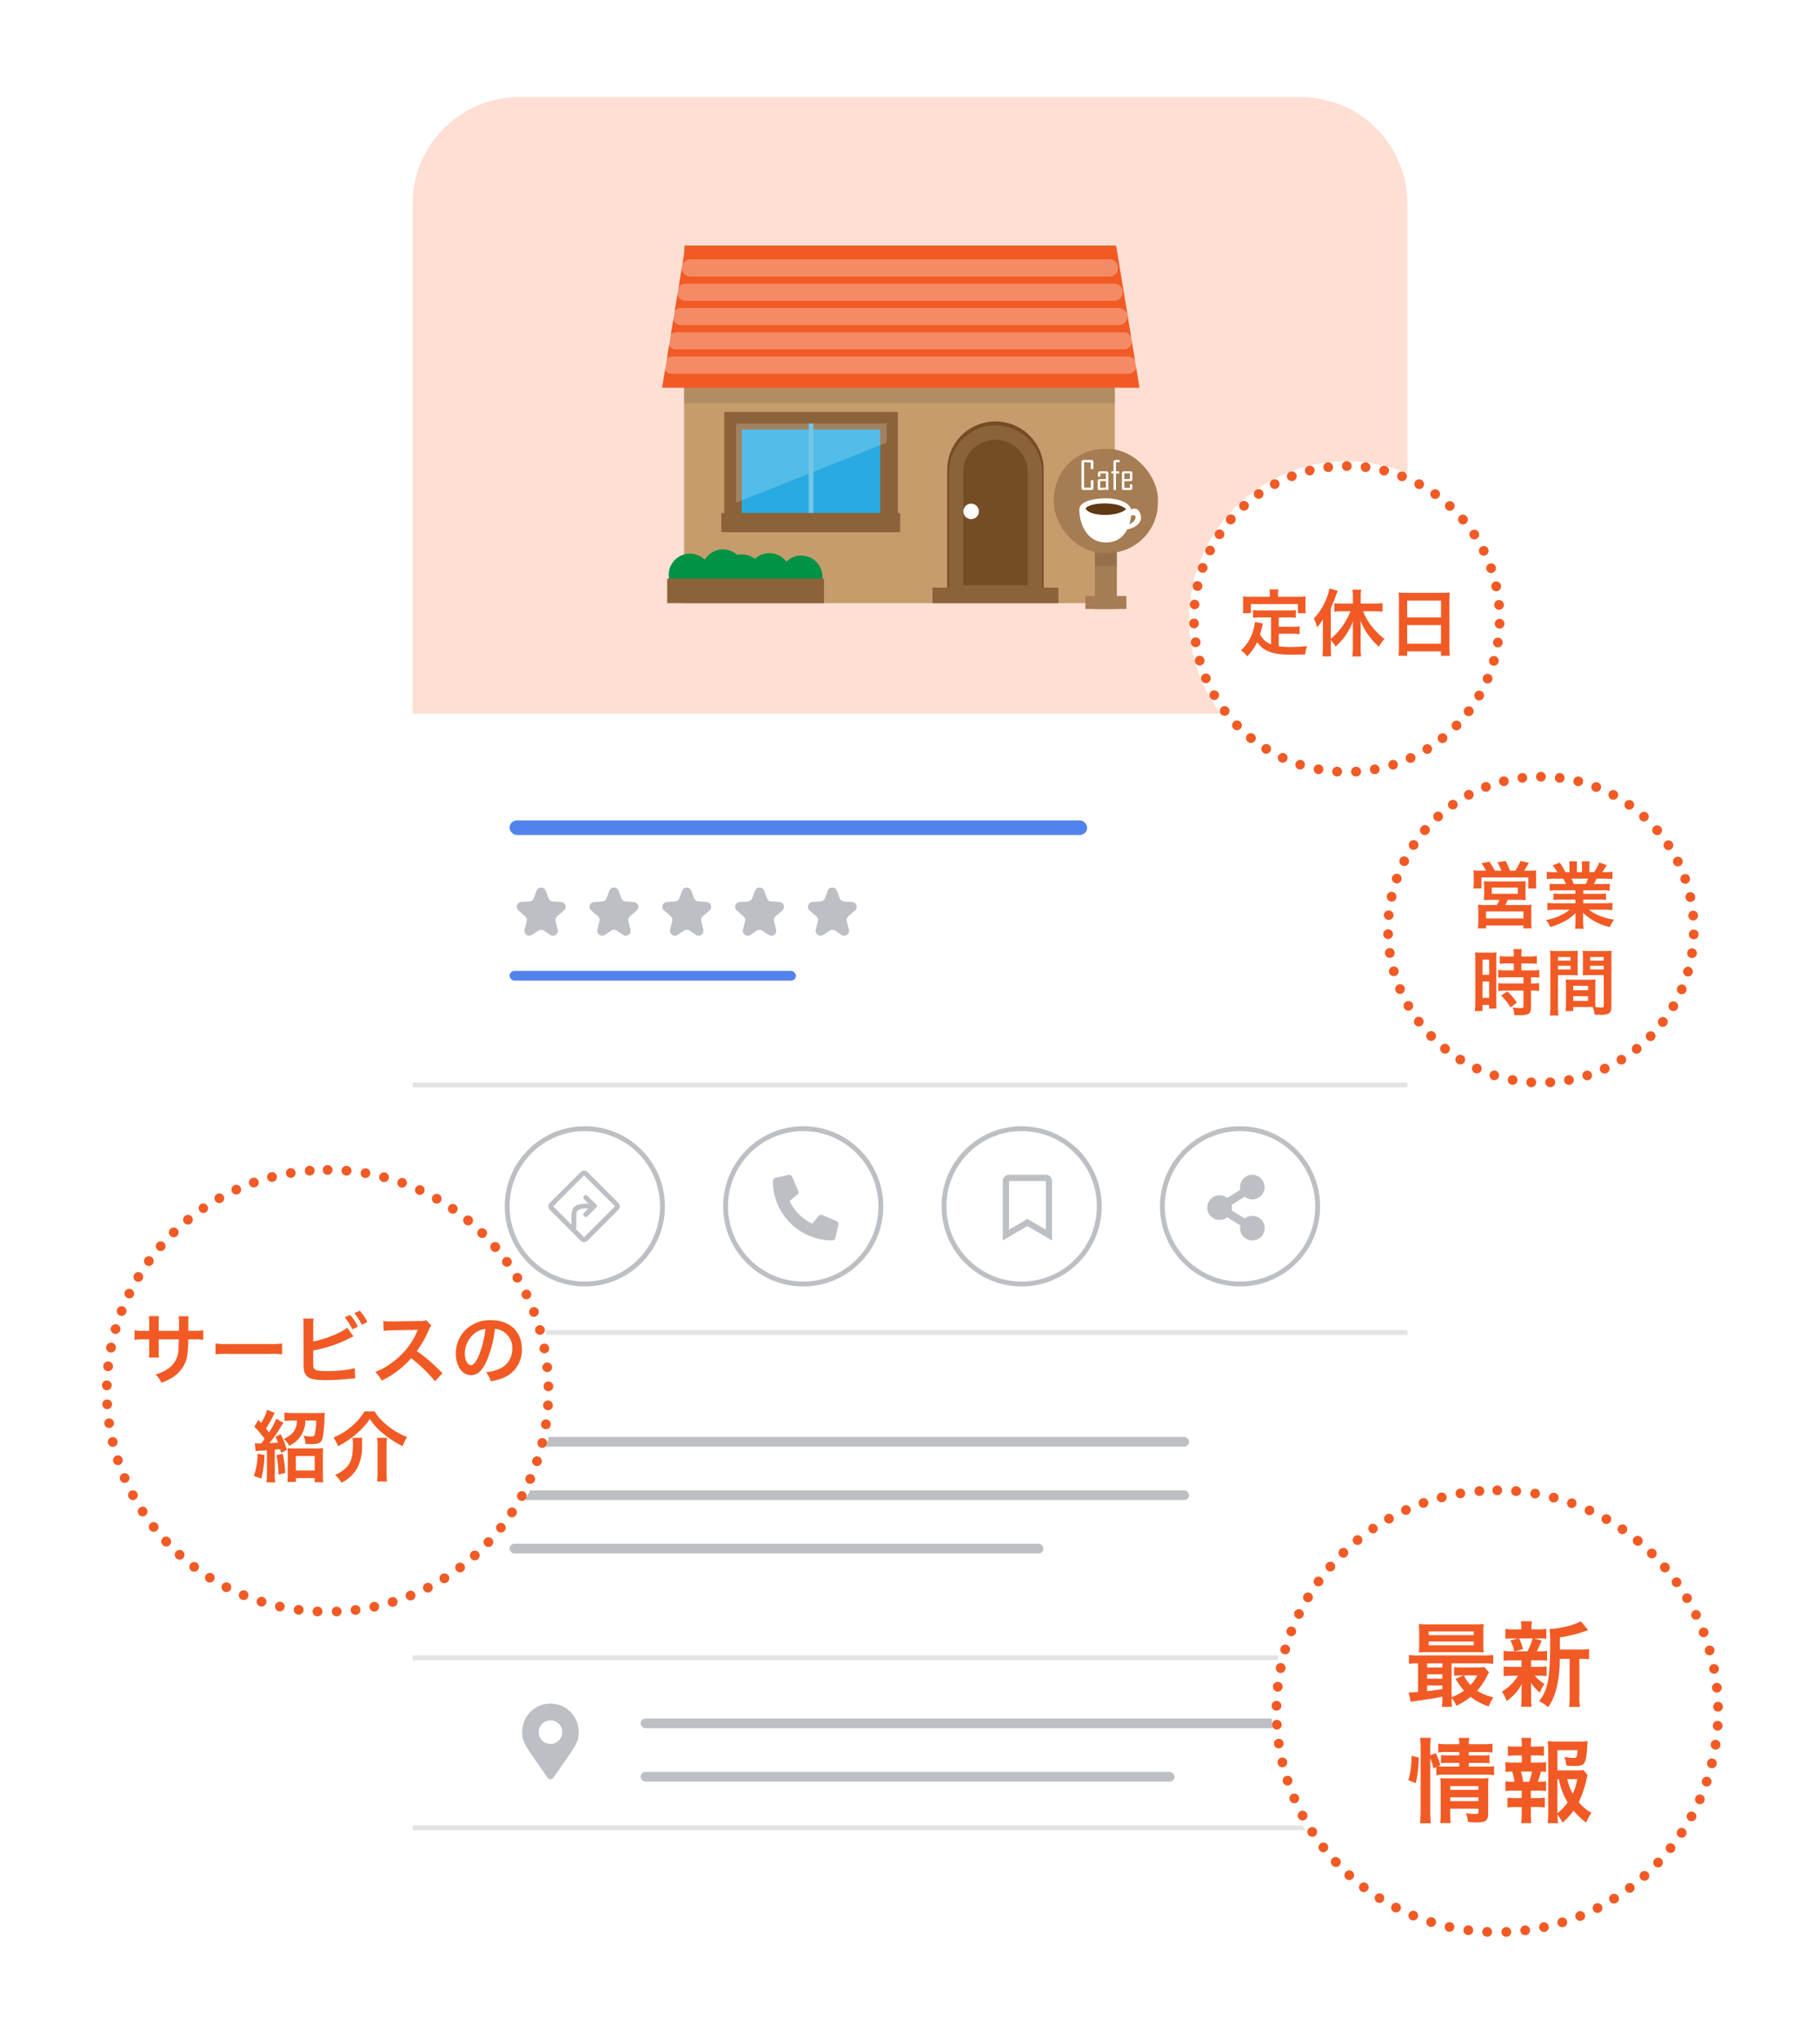 <svg xmlns="http://www.w3.org/2000/svg" width="375" height="421"><defs><clipPath id="a"><path fill="#fff" stroke="#707070" d="M0 2633h375v421H0z"/></clipPath><clipPath id="c"><path fill="none" d="M0 0h73v13H0z"/></clipPath><clipPath id="e"><path fill="none" d="M0 0h168v33H0z"/></clipPath><filter id="b" width="265" height="439" x="57" y="-8" filterUnits="userSpaceOnUse"><feOffset dx="2" dy="2"/><feGaussianBlur result="c" stdDeviation="10"/><feFlood flood-opacity=".2"/><feComposite in2="c" operator="in"/><feComposite in="SourceGraphic"/></filter></defs><g clip-path="url(#a)" transform="translate(0 -2633)"><g transform="translate(-2746 666)"><g filter="url(#b)" transform="translate(2746 1967)"><rect width="205" height="379" fill="#fff" rx="22" transform="translate(85 20)"/></g><path fill="#ffdfd3" d="M2853 1987h161a22 22 0 0 1 22 22v105h-205v-105a22 22 0 0 1 22-22"/><path fill="#c69c6d" d="M2886.948 2017.55h88.76v73.699h-88.76z"/><path fill="#29abe2" d="M2897.033 2053.668h32.147v21.153h-32.147z"/><path fill="#8c6239" d="M2895.225 2051.86h35.763v24.768h-35.763Zm32.148 3.616h-28.532v17.537h28.532Z"/><path fill="#fff" d="m2928.693 2058.165-31.045 12.369v-16.294h31.045Z" opacity=".2"/><path fill="#73c7e5" d="M2913.587 2074.241h-.961v-20h.961"/><path d="M2886.948 2035.441h88.76v14.633h-88.76z" opacity=".1"/><path fill="#8c6239" d="M2894.627 2072.664h36.85v3.952h-36.85z"/><g transform="translate(2938.14 2053.812)"><path fill="#754c24" d="M12.966 0a9.933 9.933 0 0 1 9.933 9.933v24.62H3.033V9.933A9.933 9.933 0 0 1 12.966 0"/><path fill="#8c6239" d="M12.966.823a9.59 9.59 0 0 1 9.581 9.581v26.262H3.385V10.404A9.59 9.59 0 0 1 12.966.823m6.639 32.9V10.404a6.639 6.639 0 1 0-13.278 0v23.319Z"/><path fill="#8c6239" d="M0 34.233h25.933v3.204H0z"/><circle cx="1.602" cy="1.602" r="1.602" fill="#fff" transform="translate(6.354 16.93)"/></g><g transform="translate(2883.473 2079.282)"><circle cx="4.373" cy="4.373" r="4.373" fill="#009245" transform="translate(.305 1.765)"/><circle cx="4.373" cy="4.373" r="4.373" fill="#009245" transform="rotate(-76.638 8.493 .32)"/><circle cx="4.373" cy="4.373" r="4.373" fill="#009245" transform="rotate(-45 12.203 -7.985)"/><circle cx="4.373" cy="4.373" r="4.373" fill="#009245" transform="rotate(-73.891 13.82 -5.884)"/><circle cx="4.373" cy="4.373" r="4.373" fill="#009245" transform="rotate(-76.638 17.355 -9.248)"/><path fill="#8c6239" d="M0 6.9h32.31v5.067H0z"/></g><path fill="#f15a24" d="M2980.789 2046.865h-98.374l4.807-29.232h88.76Z"/><g fill="#fff" opacity=".3"><path d="M2974.605 2023.958h-86.357a1.77 1.77 0 0 1-1.768-1.768 1.77 1.77 0 0 1 1.768-1.768h86.357a1.77 1.77 0 0 1 1.767 1.768 1.77 1.77 0 0 1-1.767 1.768M2975.566 2028.966h-88.279a1.77 1.77 0 0 1-1.768-1.768 1.77 1.77 0 0 1 1.768-1.768h88.279a1.77 1.77 0 0 1 1.768 1.768 1.77 1.77 0 0 1-1.768 1.768M2976.526 2033.974h-90.2a1.77 1.77 0 0 1-1.768-1.768 1.77 1.77 0 0 1 1.768-1.768h90.2a1.77 1.77 0 0 1 1.77 1.768 1.77 1.77 0 0 1-1.77 1.768M2977.488 2038.982h-92.124a1.77 1.77 0 0 1-1.768-1.768 1.77 1.77 0 0 1 1.768-1.768h92.124a1.77 1.77 0 0 1 1.768 1.768 1.77 1.77 0 0 1-1.768 1.768M2978.45 2043.99h-94.047a1.77 1.77 0 0 1-1.768-1.768 1.77 1.77 0 0 1 1.768-1.768h94.047a1.77 1.77 0 0 1 1.768 1.768 1.77 1.77 0 0 1-1.768 1.768"/></g><g transform="translate(2963.139 2059.478)"><path fill="#a67c52" d="M8.459 14.03h4.527v18.944H8.459z"/><path d="M8.459 15.818h4.527v8.309H8.459z" opacity=".1"/><path fill="#a67c52" d="M6.493 30.292h8.459v2.682H6.493z"/><rect width="21.446" height="21.446" fill="#a67c52" rx="10.365"/><path fill="#fff" d="M5.243 12.491c0 2.579 1.315 6.778 5.513 6.778s5.21-4.142 5.21-6.474c0-1.669-2.714-2.63-5.21-2.63-2.63.001-5.513.659-5.513 2.326"/><path fill="#603813" d="M6.541 12.24c.944-1.349 6.98-1.416 8.329.169-1.518 1.584-7.621 1.618-8.329-.169"/><path fill="#fff" d="M15.46 12.895c.86-1.012 2.226-.826 2.479.995s-2.124 2.647-3.136 2.748.253-1.113.708-1.163 1.416-.759 1.315-1.517c-.054-.4-.86-.455-1.416.1"/><g fill="#fff"><path d="M8.164 8.017a.42.42 0 0 1-.126.316.44.44 0 0 1-.32.123H6.125a.42.42 0 0 1-.439-.439V2.708a.42.42 0 0 1 .439-.439h1.593a.44.44 0 0 1 .32.122.42.42 0 0 1 .126.316v1.439h-.553V2.754H6.24v5.214h1.376V6.446h.553ZM11.236 8.455h-.514v-.107q-.313.044-.625.083a5 5 0 0 1-.621.048.38.38 0 0 1-.431-.427v-1.4a.393.393 0 0 1 .447-.443h1.23V5.051H9.591v.656h-.51v-.648a.393.393 0 0 1 .443-.447h1.265a.393.393 0 0 1 .442.447Zm-.51-.478v-1.36H9.552v1.384ZM13.553 2.731h-.743v1.878h.656v.463h-.656v3.384h-.518V5.072h-.446v-.463h.446V2.716a.393.393 0 0 1 .443-.447h.818ZM16.173 8.009a.393.393 0 0 1-.443.447h-1.265a.393.393 0 0 1-.443-.447V5.056a.393.393 0 0 1 .443-.447h1.265a.393.393 0 0 1 .443.447v1.383l-.178.186h-1.463v1.391h1.13v-.7h.51Zm-.51-1.8V5.051h-1.13v1.158Z"/></g></g><rect width="119" height="3" fill="#5282eb" rx="1.5" transform="translate(2851 2136)"/><rect width="59" height="2" fill="#5282eb" rx="1" transform="translate(2851 2167)"/><rect width="140" height="2" fill="#bcbfc3" rx="1" transform="translate(2851 2263)"/><rect width="140" height="2" fill="#bcbfc3" rx="1" transform="translate(2851 2274)"/><rect width="140" height="2" fill="#bcbfc3" rx="1" transform="translate(2878 2321)"/><rect width="110" height="2" fill="#bcbfc3" rx="1" transform="translate(2851 2285)"/><rect width="110" height="2" fill="#bcbfc3" rx="1" transform="translate(2878 2332)"/><g clip-path="url(#c)" transform="translate(2851 2148)"><path fill="#bcbfc3" d="M5.565 2.477a1 1 0 0 1 1.871 0l.592 1.568a1 1 0 0 0 .872.645l1.691.114a1 1 0 0 1 .59 1.752L9.8 7.757a1 1 0 0 0-.315.99l.429 1.766a1 1 0 0 1-1.526 1.069l-1.333-.887a1 1 0 0 0-1.108 0l-1.333.887a1 1 0 0 1-1.526-1.069l.429-1.766a1 1 0 0 0-.315-.99l-1.379-1.2a1 1 0 0 1 .59-1.757L4.1 4.69a1 1 0 0 0 .868-.644ZM20.565 2.477a1 1 0 0 1 1.871 0l.592 1.568a1 1 0 0 0 .872.645l1.691.114a1 1 0 0 1 .59 1.752L24.8 7.757a1 1 0 0 0-.315.99l.429 1.766a1 1 0 0 1-1.526 1.069l-1.333-.887a1 1 0 0 0-1.108 0l-1.333.887a1 1 0 0 1-1.526-1.069l.429-1.766a1 1 0 0 0-.315-.99l-1.379-1.2a1 1 0 0 1 .59-1.757l1.687-.11a1 1 0 0 0 .868-.644ZM35.565 2.477a1 1 0 0 1 1.871 0l.592 1.568a1 1 0 0 0 .872.645l1.691.114a1 1 0 0 1 .59 1.752L39.8 7.757a1 1 0 0 0-.315.99l.429 1.766a1 1 0 0 1-1.526 1.069l-1.333-.887a1 1 0 0 0-1.108 0l-1.333.887a1 1 0 0 1-1.526-1.069l.429-1.766a1 1 0 0 0-.315-.99l-1.379-1.2a1 1 0 0 1 .59-1.757l1.687-.11a1 1 0 0 0 .868-.644ZM50.565 2.477a1 1 0 0 1 1.871 0l.592 1.568a1 1 0 0 0 .872.645l1.691.114a1 1 0 0 1 .59 1.752L54.8 7.757a1 1 0 0 0-.315.99l.429 1.766a1 1 0 0 1-1.526 1.069l-1.333-.887a1 1 0 0 0-1.108 0l-1.333.887a1 1 0 0 1-1.526-1.069l.429-1.766a1 1 0 0 0-.315-.99l-1.379-1.2a1 1 0 0 1 .59-1.757l1.687-.11a1 1 0 0 0 .868-.644ZM65.565 2.477a1 1 0 0 1 1.871 0l.592 1.568a1 1 0 0 0 .872.645l1.691.114a1 1 0 0 1 .59 1.752L69.8 7.757a1 1 0 0 0-.315.99l.429 1.766a1 1 0 0 1-1.526 1.069l-1.333-.887a1 1 0 0 0-1.108 0l-1.333.887a1 1 0 0 1-1.526-1.069l.429-1.766a1 1 0 0 0-.315-.99l-1.379-1.2a1 1 0 0 1 .59-1.757l1.687-.11a1 1 0 0 0 .868-.644Z"/></g><path fill="#e3e3e3" d="M2831 2190h205v1h-205zM2831 2241h205v1h-205zM2831 2308h205v1h-205zM2831 2343h205v1h-205z"/><g clip-path="url(#e)" transform="translate(2850 2199)"><g fill="#fff" stroke="#bcbfc3"><circle cx="16.5" cy="16.5" r="16.5" stroke="none"/><circle cx="16.5" cy="16.5" r="16" fill="none"/></g><g fill="#fff" stroke="#bcbfc3" transform="translate(45)"><circle cx="16.5" cy="16.5" r="16.5" stroke="none"/><circle cx="16.5" cy="16.5" r="16" fill="none"/></g><g fill="#fff" stroke="#bcbfc3" transform="translate(90)"><circle cx="16.5" cy="16.5" r="16.5" stroke="none"/><circle cx="16.5" cy="16.5" r="16" fill="none"/></g><g fill="#fff" stroke="#bcbfc3" transform="translate(135)"><circle cx="16.5" cy="16.5" r="16.5" stroke="none"/><circle cx="16.5" cy="16.5" r="16" fill="none"/></g></g><path fill="#bcbfc3" d="M2858.824 2333.193c-4.4-6.379-5.217-7.034-5.217-9.378a5.815 5.815 0 1 1 11.629 0c0 2.344-.817 3-5.217 9.378a.727.727 0 0 1-1.2 0Zm.6-6.955a2.423 2.423 0 1 0-2.425-2.423 2.423 2.423 0 0 0 2.423 2.422ZM2918.373 2218.553l-2.957-1.267a.634.634 0 0 0-.739.182l-1.31 1.6a9.8 9.8 0 0 1-4.679-4.674l1.6-1.31a.63.63 0 0 0 .182-.739l-1.267-2.962a.64.64 0 0 0-.726-.367l-2.746.634a.634.634 0 0 0-.491.618 12.25 12.25 0 0 0 12.252 12.251.634.634 0 0 0 .618-.491l.634-2.746a.64.64 0 0 0-.371-.729M3004.041 2217.449a2.52 2.52 0 0 0-1.578.551l-2.706-1.69a2.55 2.55 0 0 0 0-1.1l2.706-1.692a2.53 2.53 0 1 0-.9-1.433l-2.702 1.691a2.535 2.535 0 1 0 0 3.966l2.706 1.692a2.535 2.535 0 1 0 2.474-1.985M2961.498 2209h-7.6a1.267 1.267 0 0 0-1.272 1.267v12.252l5.07-2.957 5.07 2.957v-12.252a1.267 1.267 0 0 0-1.268-1.267m0 11.312-3.802-2.218-3.8 2.218v-9.886a.16.16 0 0 1 .158-.158h7.285a.16.16 0 0 1 .158.158Z"/><rect width="11" height="11" fill="#fff" rx="1" transform="rotate(45 -1231.784 4563.844)"/><path fill="#bcbfc3" d="m2866.344 2209.136-6.364 6.364 6.364 6.364 6.364-6.364zm.707-.707 6.364 6.364a1 1 0 0 1 0 1.414l-6.364 6.364a1 1 0 0 1-1.414 0l-6.364-6.364a1 1 0 0 1 0-1.414l6.364-6.364a1 1 0 0 1 1.414 0"/><g fill="#bcbfc3"><path d="M2864.245 2220.5a.5.5 0 0 1-.5-.5v-2.456c0-1.9.822-2.6 3.034-2.6h1.661a.5.5 0 0 1 0 1h-1.661a2.73 2.73 0 0 0-1.7.357c-.231.206-.33.579-.33 1.246v2.457a.5.5 0 0 1-.504.496"/><path d="M2866.696 2217.685a.5.5 0 0 1-.354-.854l1.392-1.391-1.392-1.392a.5.5 0 0 1 .707-.707l1.745 1.745a.5.5 0 0 1 0 .707l-1.745 1.745a.5.5 0 0 1-.353.147"/></g></g><g transform="translate(-3771 -11)"><circle cx="46.5" cy="46.5" r="46.5" fill="#fff" transform="translate(4033 2950)"/><path fill="#f15a24" d="M4079.5 2950h.006a1 1 0 0 1 0 2h-.006a1 1 0 1 1 0-2m3.915.166h.091a1 1 0 0 1-.17 1.993h-.005a1 1 0 0 1 .084-2Zm3.886.5a1 1 0 0 1 .169.014h.012a1 1 0 0 1-.344 1.97h-.005a1 1 0 0 1 .167-1.984Zm3.829.834a1 1 0 0 1 .255.033h.007a1 1 0 0 1-.511 1.934h-.005a1 1 0 0 1 .254-1.967m3.742 1.162a1 1 0 0 1 .338.059h.007a1 1 0 0 1-.678 1.879 1 1 0 0 1 .338-1.942Zm3.628 1.481a1 1 0 0 1 .415.091h.01a1 1 0 0 1-.839 1.815 1 1 0 0 1 .414-1.906m3.485 1.79a1 1 0 0 1 .491.129h.006a1 1 0 0 1-.99 1.738 1 1 0 0 1 .5-1.869Zm3.315 2.084a1 1 0 0 1 .567.177 1 1 0 0 1-1.136 1.646 1 1 0 0 1 .569-1.823m3.127 2.361a1 1 0 0 1 .634.227 1 1 0 1 1-1.261 1.549 1 1 0 0 1 .637-1.772Zm2.916 2.622a1 1 0 0 1 .7.286 1 1 0 1 1-1.4 1.428 1 1 0 0 1 .7-1.714m2.679 2.86a1 1 0 0 1 .757.346v.005a1 1 0 1 1-1.517 1.3 1 1 0 0 1 .758-1.652Zm2.424 3.079a1 1 0 0 1 .812.415 1 1 0 1 1-1.623 1.169 1 1 0 0 1 .811-1.585Zm2.154 3.273a1 1 0 0 1 .86.488v.008a1 1 0 0 1-1.719 1.022 1 1 0 0 1 .858-1.513Zm1.861 3.448a1 1 0 0 1 .9.561v.009a1 1 0 0 1-1.8.871 1 1 0 0 1 .9-1.437Zm1.557 3.6a1 1 0 0 1 .933.64v.008a1 1 0 0 1-1.868.714 1 1 0 0 1 .934-1.357Zm1.24 3.716a1 1 0 0 1 .96.723v.006a1 1 0 0 1-1.923.549v-.005a1 1 0 0 1 .962-1.275Zm.913 3.81a1 1 0 0 1 .98.807v.007a1 1 0 0 1-1.963.381v-.005a1 1 0 0 1 .983-1.191Zm.58 3.875a1 1 0 0 1 .993.895v.008a1 1 0 0 1-1.989.207v-.005a1 1 0 0 1 .889-1.1 1 1 0 0 1 .103-.009Zm.244 3.912a1 1 0 0 1 1 .977v.01a1 1 0 0 1-2 .038v-.005a1 1 0 0 1 .98-1.02Zm-.088 3.92h.066a1 1 0 0 1 .933 1.063v.009a1.002 1.002 0 0 1-2-.133v-.005a1 1 0 0 1 .994-.939Zm-.421 3.9a1 1 0 0 1 .99 1.15 1 1 0 1 1-1.977-.3v-.005a1 1 0 0 1 .983-.855Zm-.754 3.844a1 1 0 0 1 .973 1.235 1.003 1.003 0 1 1-1.95-.472v-.005a1 1 0 0 1 .972-.767Zm-1.084 3.764a1 1 0 0 1 .948 1.319v.005a1 1 0 0 1-1.895-.64 1 1 0 0 1 .943-.693Zm-1.406 3.656a1 1 0 0 1 .916 1.4v.005a1 1 0 1 1-1.834-.8 1 1 0 0 1 .913-.614Zm-1.722 3.512a1 1 0 0 1 .879 1.476 1 1 0 1 1-1.758-.954 1 1 0 0 1 .879-.522m-2.02 3.36a1 1 0 0 1 .836 1.548v.006a1 1 0 1 1-1.669-1.1 1 1 0 0 1 .833-.454m-2.3 3.175a1 1 0 0 1 .784 1.62v.006a1 1 0 0 1-1.567-1.242 1 1 0 0 1 .79-.388Zm-2.561 2.967a1 1 0 0 1 .729 1.684 1 1 0 1 1-1.457-1.371 1 1 0 0 1 .735-.313Zm-2.805 2.737a1 1 0 0 1 .667 1.745 1 1 0 1 1-1.334-1.49 1 1 0 0 1 .674-.256Zm-3.029 2.487a1 1 0 0 1 .6 1.8 1 1 0 0 1-1.2-1.6 1 1 0 0 1 .607-.201Zm-3.231 2.218a1 1 0 0 1 .534 1.846h-.006a1.002 1.002 0 1 1-1.06-1.7 1 1 0 0 1 .539-.147Zm-3.409 1.931a1 1 0 0 1 .456 1.891h-.006a1 1 0 0 1-.909-1.782 1 1 0 0 1 .466-.11Zm-3.562 1.63a1 1 0 0 1 .377 1.927h-.005a1 1 0 1 1-.752-1.853 1 1 0 0 1 .387-.075Zm-3.689 1.315a1 1 0 0 1 .3 1.955h-.009a1 1 0 1 1-.589-1.911h.005a1 1 0 0 1 .3-.045Zm-3.79.99a1 1 0 0 1 .21 1.978h-.007a1 1 0 0 1-.412-1.957h.005a1 1 0 0 1 .211-.021Zm-3.862.659a1 1 0 0 1 .126 1.992h-.009a1 1 0 0 1-.248-1.985h.005a1 1 0 0 1 .133-.007Zm-3.905.325a1 1 0 0 1 .043 2 1 1 0 1 1-.08-2h.046Zm-3.928-.008h.051a1 1 0 0 1-.085 2h-.009a1 1 0 0 1 .044-2Zm-3.9-.342a1 1 0 0 1 .131.009h.005a1 1 0 1 1-.259 1.983h-.006a1 1 0 0 1 .132-1.991Zm-3.859-.676a1 1 0 0 1 .216.024h.005a1 1 0 0 1-.429 1.953h-.009a1 1 0 0 1 .217-1.976Zm-3.785-1.007a1 1 0 0 1 .3.046h.005a1 1 0 0 1-.6 1.909h-.008a1 1 0 0 1 .3-1.954Zm-3.685-1.33a1 1 0 0 1 .38.075 1 1 0 0 1-.757 1.851l-.012-.005a1 1 0 0 1 .389-1.921m-3.555-1.646a1 1 0 0 1 .458.112 1 1 0 0 1-.918 1.777h-.007a1 1 0 0 1 .462-1.888Zm-3.4-1.947a1 1 0 0 1 .533.154 1 1 0 0 1-1.067 1.691 1 1 0 0 1 .535-1.846Zm-3.221-2.232a1 1 0 0 1 .6.2 1.002 1.002 0 0 1-1.205 1.6l-.008-.006a1 1 0 0 1 .605-1.8Zm-3.018-2.5a1 1 0 0 1 .67.258 1 1 0 0 1-1.339 1.486 1 1 0 0 1 .671-1.742Zm-2.793-2.749a1 1 0 0 1 .732.318 1 1 0 1 1-1.455 1.366v-.005a1 1 0 0 1 .732-1.681Zm-2.548-2.978a1 1 0 0 1 .788.383 1 1 0 1 1-1.574 1.234v-.005a1 1 0 0 1 .788-1.614Zm-2.279-3.186a1 1 0 0 1 .838.453 1.001 1.001 0 0 1-1.673 1.1v-.005a1 1 0 0 1 .836-1.547Zm-2-3.369a1 1 0 0 1 .882.527 1 1 0 1 1-1.762.946 1 1 0 0 1 .88-1.473m-1.7-3.529a1 1 0 0 1 .919.605 1 1 0 1 1-1.837.791 1 1 0 0 1 .918-1.4Zm-1.393-3.664a1 1 0 0 1 .949.686 1.001 1.001 0 0 1-1.9.631v-.011a1 1 0 0 1 .951-1.306m-1.067-3.767a1 1 0 0 1 .972.77v.005a1 1 0 0 1-1.946.463v-.007a1 1 0 0 1 .974-1.23Zm-.737-3.848a1 1 0 0 1 .988.854v.005a1 1 0 0 1-1.977.293v-.006a1 1 0 0 1 .991-1.146Zm-.4-3.9a1 1 0 0 1 1 .94v.005a1.002 1.002 0 0 1-2 .121v-.005a1 1 0 0 1 .938-1.057Zm-.072-3.92h.025a1 1 0 0 1 .975 1.024v.011a1 1 0 0 1-2-.047v-.009a1 1 0 0 1 .996-.976Zm.262-3.911a1 1 0 0 1 .111.006 1 1 0 0 1 .884 1.1v.005a1 1 0 1 1-1.988-.219v-.006a1 1 0 0 1 .989-.883Zm.6-3.872a1 1 0 0 1 .982 1.2v.005a1.004 1.004 0 1 1-1.97-.387v-.009a1 1 0 0 1 .981-.806Zm.93-3.806a1 1 0 0 1 .961 1.279v.005a1 1 0 1 1-1.921-.558 1 1 0 0 1 .951-.723Zm1.256-3.711a1 1 0 0 1 .925 1.365 1 1 0 0 1-1.865-.722v-.005a1 1 0 0 1 .932-.635Zm1.565-3.585a1 1 0 0 1 .9 1.441 1.002 1.002 0 0 1-1.8-.879v-.009a1 1 0 0 1 .9-.553m1.877-3.44a1 1 0 0 1 .855 1.517 1 1 0 1 1-1.713-1.032 1 1 0 0 1 .858-.485m2.166-3.265a1 1 0 0 1 .808 1.588 1 1 0 0 1-1.62-1.173v-.006a1 1 0 0 1 .811-.409Zm2.438-3.068a1 1 0 0 1 .755 1.655 1 1 0 0 1-1.514-1.307 1 1 0 0 1 .758-.348Zm2.689-2.848a1 1 0 0 1 .7 1.717 1 1 0 1 1-1.4-1.43 1 1 0 0 1 .7-.287m2.925-2.608a1 1 0 0 1 .633 1.774 1 1 0 0 1-1.267-1.548 1 1 0 0 1 .635-.225Zm3.138-2.351a1 1 0 0 1 .565 1.826 1 1 0 0 1-1.128-1.644l.008-.005a1 1 0 0 1 .555-.177m3.327-2.065a1 1 0 0 1 .492 1.871 1 1 0 0 1-.983-1.742h.007a1 1 0 0 1 .484-.129m3.493-1.775a1 1 0 0 1 .417 1.911 1 1 0 0 1-.829-1.82h.006a1 1 0 0 1 .406-.091m3.634-1.466a1 1 0 0 1 .334 1.943 1 1 0 1 1-.667-1.885h.008a1 1 0 0 1 .325-.058m3.747-1.145a1 1 0 0 1 .25 1.968h-.005a1 1 0 1 1-.5-1.936h.006a1 1 0 0 1 .249-.032m3.836-.817a1 1 0 0 1 .165 1.986h-.005a1 1 0 0 1-.336-1.971h.005a1 1 0 0 1 .171-.015m3.884-.482a1 1 0 0 1 .079 2h-.005a1.002 1.002 0 0 1-.158-1.997q.044-.004.084-.003M4068.2 2993.677a11.3 11.3 0 0 1-.113 1.923h2.09a12 12 0 0 1-.095-1.828 5 5 0 0 1 .988 1.6 13 13 0 0 0 2.945-1.847 11.6 11.6 0 0 0 3.724 1.975 10 10 0 0 1 .969-1.861 11.3 11.3 0 0 1-3.363-1.349 14.7 14.7 0 0 0 2.166-3.249 3 3 0 0 1 .3-.551l-.988-1.083a9 9 0 0 1-1.423.076h-3.19a11 11 0 0 1-1.6-.076v1.786a11 11 0 0 1 1.425-.076h.494l-1.615.722a15 15 0 0 0 1.733 2.413 9.6 9.6 0 0 1-2.565 1.348v-6.953h6.593a14 14 0 0 1 1.995.095v-1.842a10.6 10.6 0 0 1-1.976.114h-13.433a10.4 10.4 0 0 1-1.961-.114v1.843a13 13 0 0 1 1.881-.095v5.89c-.8.057-1.33.1-1.634.1a2 2 0 0 1-.3-.019l.437 1.951c.475-.095 1.14-.209 2.66-.418 2.052-.3 2.052-.3 3.857-.646Zm0-1.729c-1.786.266-2.223.323-3.154.418v-1.178h3.154Zm0-2.147h-3.154v-.912h3.154Zm0-2.3h-3.154v-.855h3.154Zm7.182 1.615a7.9 7.9 0 0 1-1.405 1.996 7.7 7.7 0 0 1-1.349-1.995Zm1.254-8.93a13 13 0 0 1 .076-1.653 21 21 0 0 1-2.014.076h-9.348c-.874 0-1.387-.019-2.014-.076a13 13 0 0 1 .076 1.653v2.565a13 13 0 0 1-.076 1.634c.589-.038 1.1-.057 1.957-.057h9.652c.646 0 1.33.019 1.767.057a13 13 0 0 1-.076-1.653Zm-11.267-.114h9.291v.76h-9.29Zm0 2.071h9.291v.779h-9.29Zm27.038 1.657v-2.508a26 26 0 0 0 5.206-1.292c.342-.114.418-.152.627-.209l-1.558-1.843c-.969.722-4.256 1.558-6.4 1.615a22 22 0 0 1 .114 2.964c0 7.2-.475 9.69-2.28 11.894a8.8 8.8 0 0 1 1.878 1.251 11.6 11.6 0 0 0 1.691-3.819 24.8 24.8 0 0 0 .7-6.137h2.033v7.657a13.5 13.5 0 0 1-.114 2.242h2.226a13 13 0 0 1-.114-2.242v-7.657h.475a11 11 0 0 1 1.52.076v-2.109a9.4 9.4 0 0 1-1.729.114Zm-7.907 2.22v1.349h-1.916a10.5 10.5 0 0 1-1.767-.095v2.014a10.6 10.6 0 0 1 1.729-.095h1.235a9.8 9.8 0 0 1-3.325 3.268 7.1 7.1 0 0 1 .969 1.939 9.5 9.5 0 0 0 3.135-3.516 16 16 0 0 0-.057 1.292v1.9a11 11 0 0 1-.1 1.5h2.19a9 9 0 0 1-.114-1.576v-1.9c0-.095-.019-.684-.019-.741-.019-.494-.019-.494-.038-.741a9.6 9.6 0 0 0 1.862 2.052 11.5 11.5 0 0 1 .916-1.805 8.3 8.3 0 0 1-1.961-1.672h.7a14 14 0 0 1 1.729.076v-1.995a10.5 10.5 0 0 1-1.729.095h-1.46v-1.349h1.539a15 15 0 0 1 1.748.08v-2.037a10.5 10.5 0 0 1-1.748.1h-.38a7 7 0 0 0 .418-.836 3.7 3.7 0 0 1 .323-.7c.171-.418.171-.418.285-.665l-1.615-.462h.779a15 15 0 0 1 1.786.076v-2.033a10.5 10.5 0 0 1-1.767.1h-1.292v-.285a7 7 0 0 1 .1-1.387h-2.3a7.3 7.3 0 0 1 .1 1.387v.285H4083a11 11 0 0 1-1.824-.1v2.033a15 15 0 0 1 1.788-.076h.893l-1.672.418a8 8 0 0 1 .836 2.242h-.456a10.3 10.3 0 0 1-1.765-.097v2.037a14 14 0 0 1 1.727-.08Zm2.283-4.52a10.7 10.7 0 0 1-1.064 2.66h-2.6l1.688-.46a8.4 8.4 0 0 0-.817-2.2Zm-21.09 24.665a14.4 14.4 0 0 1 .665 2.109l.589-.266v1.672a10 10 0 0 1 1.919-.114h8.094a13 13 0 0 1 1.881.114v-1.864a12 12 0 0 1-1.881.095h-3.325v-.76h2.641a12 12 0 0 1 1.615.076v-1.691a11 11 0 0 1-1.577.076h-2.679v-.7h2.945a13 13 0 0 1 1.938.1v-1.832a10.3 10.3 0 0 1-1.976.114h-2.907a5.3 5.3 0 0 1 .114-1.294h-2.185a5.3 5.3 0 0 1 .114 1.292h-2.356a10.4 10.4 0 0 1-1.976-.114V3005a11.3 11.3 0 0 1 1.881-.1h2.451v.7h-2.147a12 12 0 0 1-1.615-.076v1.691a13 13 0 0 1 1.6-.076h2.166v.76h-2.812c-.741 0-1.121-.019-1.6-.057l.513-.228a12.6 12.6 0 0 0-.969-2.47l-1.121.437v-1.565a13 13 0 0 1 .114-2.033h-2.223a13 13 0 0 1 .133 2.033v13.148a18 18 0 0 1-.133 2.413h2.223a21 21 0 0 1-.114-2.356Zm4.123 10.412h5.814v.646c0 .38-.114.456-.722.456a13.4 13.4 0 0 1-1.862-.171 7.3 7.3 0 0 1 .437 1.824c.931.057 1.292.076 1.71.076 1.919 0 2.432-.38 2.432-1.824v-5.36a16 16 0 0 1 .075-1.957 12 12 0 0 1-1.71.076h-6.69a17 17 0 0 1-1.52-.057c.038.532.057.893.057 1.615v5.472a16 16 0 0 1-.095 2.166h2.185a16 16 0 0 1-.114-2.166Zm0-1.558v-.779h5.814v.779Zm0-2.318v-.781h5.814v.78Zm-7.106-1.368a23.4 23.4 0 0 0 .608-5.3l-1.5-.342a16.6 16.6 0 0 1-.628 5.009Zm34.561-2.717a13 13 0 0 1-1.8.076h-3.577v-4.163h4.142c-.076 1.406-.171 1.6-.76 1.6a14 14 0 0 1-1.957-.228 6.9 6.9 0 0 1 .418 1.786 17 17 0 0 0 1.71.095c2.09 0 2.356-.4 2.584-3.895.019-.456.038-.684.095-1.235a11.6 11.6 0 0 1-1.767.1h-4.674a13 13 0 0 1-1.786-.1 19 19 0 0 1 .1 1.938v12.71a13.7 13.7 0 0 1-.133 2.261h2.166a16 16 0 0 1-.133-1.786 12 12 0 0 1 1.064 1.653 13 13 0 0 0 2.261-2.451 16 16 0 0 0 2.584 2.47 11.6 11.6 0 0 1 1.1-2.014 9.1 9.1 0 0 1-2.622-2.2 21.3 21.3 0 0 0 1.614-4.719 4 4 0 0 1 .228-.836Zm-5.377 1.881h.3a14.9 14.9 0 0 0 1.806 4.803 9.7 9.7 0 0 1-2.109 2.2Zm4.1 0a13.3 13.3 0 0 1-.931 3.021 10.8 10.8 0 0 1-1.14-3.021Zm-9.576-3.42v-1.465h1.125a13 13 0 0 1 1.577.076v-1.976a11 11 0 0 1-1.577.076h-1.121v-.342a10.5 10.5 0 0 1 .078-1.446h-2.054a7 7 0 0 1 .114 1.446v.342h-1.292a11 11 0 0 1-1.577-.076v1.976a13 13 0 0 1 1.577-.076h1.292v1.463h-1.71a10 10 0 0 1-1.65-.095v2.014a9 9 0 0 1 1.368-.076 12 12 0 0 1 .494 2.109h-.212a9 9 0 0 1-1.653-.1v2.014a14 14 0 0 1 1.653-.071h1.691v1.52h-1.368a12 12 0 0 1-1.573-.076v2a13 13 0 0 1 1.577-.076h1.364v1.382a15 15 0 0 1-.114 1.938h2.09c-.057-.608-.1-1.311-.1-1.938v-1.387h1.297a12 12 0 0 1 1.577.076v-2a12 12 0 0 1-1.577.076h-1.292v-1.515h1.478a13 13 0 0 1 1.653.076v-2.014a7.6 7.6 0 0 1-1.463.1h-.224a12.4 12.4 0 0 0 .627-2.109 8.5 8.5 0 0 1 1.064.076v-2.019a10 10 0 0 1-1.653.095Zm-1.573 3.95a14 14 0 0 0-.475-2.109h2.28a12 12 0 0 1-.57 2.109Z"/></g><g transform="translate(-4012 63)"><circle cx="46.5" cy="46.5" r="46.5" fill="#fff" transform="translate(4033 2810)"/><path fill="#f15a24" d="M4079.5 2810h.006a1 1 0 0 1 0 2h-.006a1 1 0 1 1 0-2m3.915.166h.091a1 1 0 0 1-.17 1.993h-.005a1 1 0 0 1 .084-2Zm3.886.5a1 1 0 0 1 .169.014h.012a1 1 0 0 1-.344 1.97h-.005a1 1 0 0 1 .167-1.984Zm3.829.834a1 1 0 0 1 .255.033h.007a1 1 0 0 1-.511 1.934h-.005a1 1 0 0 1 .254-1.967m3.742 1.162a1 1 0 0 1 .338.059h.007a1 1 0 0 1-.678 1.879 1 1 0 0 1 .338-1.942Zm3.628 1.481a1 1 0 0 1 .415.091h.01a1 1 0 0 1-.839 1.815 1 1 0 0 1 .414-1.906m3.485 1.79a1 1 0 0 1 .491.129h.006a1 1 0 0 1-.99 1.738 1 1 0 0 1 .5-1.869Zm3.315 2.084a1 1 0 0 1 .567.177 1 1 0 0 1-1.136 1.646 1 1 0 0 1 .569-1.823m3.127 2.361a1 1 0 0 1 .634.227 1 1 0 1 1-1.261 1.549 1 1 0 0 1 .637-1.772Zm2.916 2.622a1 1 0 0 1 .7.286 1 1 0 1 1-1.4 1.428 1 1 0 0 1 .7-1.714m2.679 2.86a1 1 0 0 1 .757.346v.005a1 1 0 1 1-1.517 1.3 1 1 0 0 1 .758-1.652Zm2.424 3.079a1 1 0 0 1 .812.415 1 1 0 1 1-1.623 1.169 1 1 0 0 1 .811-1.585Zm2.154 3.273a1 1 0 0 1 .86.488v.008a1 1 0 0 1-1.719 1.022 1 1 0 0 1 .858-1.513Zm1.861 3.448a1 1 0 0 1 .9.561v.009a1 1 0 0 1-1.8.871 1 1 0 0 1 .9-1.437Zm1.557 3.6a1 1 0 0 1 .933.64v.008a1 1 0 0 1-1.868.714 1 1 0 0 1 .934-1.357Zm1.24 3.716a1 1 0 0 1 .96.723v.006a1 1 0 0 1-1.923.549v-.005a1 1 0 0 1 .962-1.275Zm.913 3.81a1 1 0 0 1 .98.807v.007a1 1 0 0 1-1.963.381v-.005a1 1 0 0 1 .983-1.191Zm.58 3.875a1 1 0 0 1 .993.895v.008a1 1 0 0 1-1.989.207v-.005a1 1 0 0 1 .889-1.1 1 1 0 0 1 .103-.009Zm.244 3.912a1 1 0 0 1 1 .977v.01a1 1 0 0 1-2 .038v-.005a1 1 0 0 1 .98-1.02Zm-.088 3.92h.066a1 1 0 0 1 .933 1.063v.009a1.002 1.002 0 0 1-2-.133v-.005a1 1 0 0 1 .994-.939Zm-.421 3.9a1 1 0 0 1 .99 1.15 1 1 0 1 1-1.977-.3v-.005a1 1 0 0 1 .983-.855Zm-.754 3.844a1 1 0 0 1 .973 1.235 1.003 1.003 0 1 1-1.95-.472v-.005a1 1 0 0 1 .972-.767Zm-1.084 3.764a1 1 0 0 1 .948 1.319v.005a1 1 0 0 1-1.895-.64 1 1 0 0 1 .943-.693Zm-1.406 3.656a1 1 0 0 1 .916 1.4v.005a1 1 0 1 1-1.834-.8 1 1 0 0 1 .913-.614Zm-1.722 3.512a1 1 0 0 1 .879 1.476 1 1 0 1 1-1.758-.954 1 1 0 0 1 .879-.522m-2.02 3.36a1 1 0 0 1 .836 1.548v.006a1 1 0 1 1-1.669-1.1 1 1 0 0 1 .833-.454m-2.3 3.175a1 1 0 0 1 .784 1.62v.006a1 1 0 0 1-1.567-1.242 1 1 0 0 1 .79-.388Zm-2.561 2.967a1 1 0 0 1 .729 1.684 1 1 0 1 1-1.457-1.371 1 1 0 0 1 .735-.313Zm-2.805 2.737a1 1 0 0 1 .667 1.745 1 1 0 1 1-1.334-1.49 1 1 0 0 1 .674-.256Zm-3.029 2.487a1 1 0 0 1 .6 1.8 1 1 0 0 1-1.2-1.6 1 1 0 0 1 .607-.201Zm-3.231 2.218a1 1 0 0 1 .534 1.846h-.006a1.002 1.002 0 1 1-1.06-1.7 1 1 0 0 1 .539-.147Zm-3.409 1.931a1 1 0 0 1 .456 1.891h-.006a1 1 0 0 1-.909-1.782 1 1 0 0 1 .466-.11Zm-3.562 1.63a1 1 0 0 1 .377 1.927h-.005a1 1 0 1 1-.752-1.853 1 1 0 0 1 .387-.075Zm-3.689 1.315a1 1 0 0 1 .3 1.955h-.009a1 1 0 1 1-.589-1.911h.005a1 1 0 0 1 .3-.045Zm-3.79.99a1 1 0 0 1 .21 1.978h-.007a1 1 0 0 1-.412-1.957h.005a1 1 0 0 1 .211-.021Zm-3.862.659a1 1 0 0 1 .126 1.992h-.009a1 1 0 0 1-.248-1.985h.005a1 1 0 0 1 .133-.007Zm-3.905.325a1 1 0 0 1 .043 2 1 1 0 1 1-.08-2h.046Zm-3.928-.008h.051a1 1 0 0 1-.085 2h-.009a1 1 0 0 1 .044-2Zm-3.9-.342a1 1 0 0 1 .131.009h.005a1 1 0 1 1-.259 1.983h-.006a1 1 0 0 1 .132-1.991Zm-3.859-.676a1 1 0 0 1 .216.024h.005a1 1 0 0 1-.429 1.953h-.009a1 1 0 0 1 .217-1.976Zm-3.785-1.007a1 1 0 0 1 .3.046h.005a1 1 0 0 1-.6 1.909h-.008a1 1 0 0 1 .3-1.954Zm-3.685-1.33a1 1 0 0 1 .38.075 1 1 0 0 1-.757 1.851l-.012-.005a1 1 0 0 1 .389-1.921m-3.555-1.646a1 1 0 0 1 .458.112 1 1 0 0 1-.918 1.777h-.007a1 1 0 0 1 .462-1.888Zm-3.4-1.947a1 1 0 0 1 .533.154 1 1 0 0 1-1.067 1.691 1 1 0 0 1 .535-1.846Zm-3.221-2.232a1 1 0 0 1 .6.2 1.002 1.002 0 0 1-1.205 1.6l-.008-.006a1 1 0 0 1 .605-1.8Zm-3.018-2.5a1 1 0 0 1 .67.258 1 1 0 0 1-1.339 1.486 1 1 0 0 1 .671-1.742Zm-2.793-2.749a1 1 0 0 1 .732.318 1 1 0 1 1-1.455 1.366v-.005a1 1 0 0 1 .732-1.681Zm-2.548-2.978a1 1 0 0 1 .788.383 1 1 0 1 1-1.574 1.234v-.005a1 1 0 0 1 .788-1.614Zm-2.279-3.186a1 1 0 0 1 .838.453 1.001 1.001 0 0 1-1.673 1.1v-.005a1 1 0 0 1 .836-1.547Zm-2-3.369a1 1 0 0 1 .882.527 1 1 0 1 1-1.762.946 1 1 0 0 1 .88-1.473m-1.7-3.529a1 1 0 0 1 .919.605 1 1 0 1 1-1.837.791 1 1 0 0 1 .918-1.4Zm-1.393-3.664a1 1 0 0 1 .949.686 1.001 1.001 0 0 1-1.9.631v-.011a1 1 0 0 1 .951-1.306m-1.067-3.767a1 1 0 0 1 .972.77v.005a1 1 0 0 1-1.946.463v-.007a1 1 0 0 1 .974-1.23Zm-.737-3.848a1 1 0 0 1 .988.854v.005a1 1 0 0 1-1.977.293v-.006a1 1 0 0 1 .991-1.146Zm-.4-3.9a1 1 0 0 1 1 .94v.005a1.002 1.002 0 0 1-2 .121v-.005a1 1 0 0 1 .938-1.057Zm-.072-3.92h.025a1 1 0 0 1 .975 1.024v.011a1 1 0 0 1-2-.047v-.009a1 1 0 0 1 .996-.976Zm.262-3.911a1 1 0 0 1 .111.006 1 1 0 0 1 .884 1.1v.005a1 1 0 1 1-1.988-.219v-.006a1 1 0 0 1 .989-.883Zm.6-3.872a1 1 0 0 1 .982 1.2v.005a1.004 1.004 0 1 1-1.97-.387v-.009a1 1 0 0 1 .981-.806Zm.93-3.806a1 1 0 0 1 .961 1.279v.005a1 1 0 1 1-1.921-.558 1 1 0 0 1 .951-.723Zm1.256-3.711a1 1 0 0 1 .925 1.365 1 1 0 0 1-1.865-.722v-.005a1 1 0 0 1 .932-.635Zm1.565-3.585a1 1 0 0 1 .9 1.441 1.002 1.002 0 0 1-1.8-.879v-.009a1 1 0 0 1 .9-.553m1.877-3.44a1 1 0 0 1 .855 1.517 1 1 0 1 1-1.713-1.032 1 1 0 0 1 .858-.485m2.166-3.265a1 1 0 0 1 .808 1.588 1 1 0 0 1-1.62-1.173v-.006a1 1 0 0 1 .811-.409Zm2.438-3.068a1 1 0 0 1 .755 1.655 1 1 0 0 1-1.514-1.307 1 1 0 0 1 .758-.348Zm2.689-2.848a1 1 0 0 1 .7 1.717 1 1 0 1 1-1.4-1.43 1 1 0 0 1 .7-.287m2.925-2.608a1 1 0 0 1 .633 1.774 1 1 0 0 1-1.267-1.548 1 1 0 0 1 .635-.225Zm3.138-2.351a1 1 0 0 1 .565 1.826 1 1 0 0 1-1.128-1.644l.008-.005a1 1 0 0 1 .555-.177m3.327-2.065a1 1 0 0 1 .492 1.871 1 1 0 0 1-.983-1.742h.007a1 1 0 0 1 .484-.129m3.493-1.775a1 1 0 0 1 .417 1.911 1 1 0 0 1-.829-1.82h.006a1 1 0 0 1 .406-.091m3.634-1.466a1 1 0 0 1 .334 1.943 1 1 0 1 1-.667-1.885h.008a1 1 0 0 1 .325-.058m3.747-1.145a1 1 0 0 1 .25 1.968h-.005a1 1 0 1 1-.5-1.936h.006a1 1 0 0 1 .249-.032m3.836-.817a1 1 0 0 1 .165 1.986h-.005a1 1 0 0 1-.336-1.971h.005a1 1 0 0 1 .171-.015m3.884-.482a1 1 0 0 1 .079 2h-.005a1.002 1.002 0 0 1-.158-1.997q.044-.004.084-.003M4044.7 2844.144v-1.644a8 8 0 0 1 .064-1.376h-2.1a8.5 8.5 0 0 1 .08 1.424v1.6h-.944a11.4 11.4 0 0 1-2.08-.112v1.952a16 16 0 0 1 2.048-.08h.976v2.368a11 11 0 0 1-.064 1.376h2.08a10 10 0 0 1-.06-1.352v-2.4h4.144c-.032 1.1-.032 1.488-.064 1.856a5 5 0 0 1-1.7 3.84 7.4 7.4 0 0 1-3.048 1.524 4.75 4.75 0 0 1 1.2 1.7 8.9 8.9 0 0 0 3.12-1.68 6.4 6.4 0 0 0 2.3-4.592 19 19 0 0 0 .112-2.64h1.072a16 16 0 0 1 2.048.08v-1.956a11.4 11.4 0 0 1-2.08.112h-1.024c.016-.96.016-.96.016-1.936a6 6 0 0 1 .064-1.072h-2.06a10 10 0 0 1 .08 1.776v.512l-.016.72Zm11.712 4.832a17.6 17.6 0 0 1 2.608-.08h8.5a17.6 17.6 0 0 1 2.608.08v-2.224a16 16 0 0 1-2.592.112h-8.528a16 16 0 0 1-2.592-.112Zm20.132-5.876a8 8 0 0 1 .08-1.488h-2.144a8.5 8.5 0 0 1 .064 1.472l.016 7.424a12 12 0 0 0 .048 1.472 2.21 2.21 0 0 0 .784 1.636c.624.484 1.728.684 3.744.684.976 0 2.992-.092 3.936-.188 1.7-.16 1.776-.176 2.112-.176l-.1-2.128a9.5 9.5 0 0 1-1.824.384 30 30 0 0 1-3.712.256c-1.552 0-2.464-.128-2.736-.416-.224-.224-.288-.592-.288-1.52a1 1 0 0 1 .02-.212v-2.108a27 27 0 0 0 6.832-2.208c.848-.416 1.328-.64 1.44-.688l-1.28-1.808c-1.04.976-4.576 2.4-6.992 2.848Zm6.464-1.728a10.2 10.2 0 0 1 1.584 2.448l1.152-.52a10.2 10.2 0 0 0-1.6-2.432Zm4.672.944a9.4 9.4 0 0 0-1.568-2.316l-1.1.512a12 12 0 0 1 1.532 2.388Zm15.488 10.548c-1.936-1.872-1.936-1.872-2.336-2.224a25 25 0 0 0-2.96-2.32 21.2 21.2 0 0 0 2.5-4.416 3.1 3.1 0 0 1 .512-.864l-1.056-1.088a3.5 3.5 0 0 1-1.424.176l-5.632.08h-.384a7 7 0 0 1-1.408-.1l.06 2.052a13 13 0 0 1 1.744-.128c5.04-.08 5.04-.08 5.3-.1l-.176.416a15.4 15.4 0 0 1-5.376 6.512 13.2 13.2 0 0 1-3.2 1.76 6.4 6.4 0 0 1 1.292 1.78 19 19 0 0 0 6.1-4.624 30.8 30.8 0 0 1 4.908 4.752Zm10.8-9.12a3.5 3.5 0 0 1 1.616.48 3.96 3.96 0 0 1 1.968 3.552 4.48 4.48 0 0 1-2.224 4 8.5 8.5 0 0 1-3.184.88 5.1 5.1 0 0 1 .976 1.872 10.5 10.5 0 0 0 2.512-.672 6.16 6.16 0 0 0 3.888-5.968c0-3.6-2.5-5.936-6.336-5.936a7.18 7.18 0 0 0-5.5 2.24 6.87 6.87 0 0 0-1.76 4.656c0 2.576 1.312 4.432 3.136 4.432 1.312 0 2.336-.944 3.248-3.008a23.2 23.2 0 0 0 1.66-6.528m-1.952.016a21 21 0 0 1-1.328 5.408c-.576 1.376-1.12 2.048-1.648 2.048-.7 0-1.264-1.04-1.264-2.352a5.36 5.36 0 0 1 2.176-4.32 4.07 4.07 0 0 1 2.064-.784m-47.328 25.184a6 6 0 0 1 1.12-.112c.5-.032.736-.048 1.184-.08v4.912a10 10 0 0 1-.1 1.7h1.824a9.3 9.3 0 0 1-.1-1.68v-5.076c.576-.048.576-.048 1.088-.112.08.256.112.384.208.768l1.2-.576a18.3 18.3 0 0 0-1.264-3.248l-1.072.512a13 13 0 0 1 .5 1.216c-.56.048-.624.064-1.76.112.5-.608 1.232-1.616 1.568-2.128.852-1.328 1.284-2.016 1.316-2.052l-1.472-.848a14.7 14.7 0 0 1-1.5 2.8c-.24-.32-.368-.464-.624-.8a23 23 0 0 0 1.356-2.332 4 4 0 0 1 .48-.848l-1.6-.672a10.3 10.3 0 0 1-1.232 2.72q-.312-.336-.576-.624l-.832 1.392a19 19 0 0 1 2.112 2.5 12 12 0 0 1-.7.96h-.288a7 7 0 0 1-1.024-.048Zm8.512-6.32c-.112 1.952-.832 2.928-2.752 3.792a3.66 3.66 0 0 1 1.136 1.408 5.68 5.68 0 0 0 3.328-5.2h2.24a12.3 12.3 0 0 1-.32 2.9c-.08.288-.24.384-.688.384a9 9 0 0 1-1.632-.176 3.57 3.57 0 0 1 .416 1.712c.848.032.912.032 1.072.032 1.68 0 2.208-.256 2.448-1.216a21 21 0 0 0 .4-3.952 13 13 0 0 1 .08-1.28c-.32.032-.864.048-1.5.048h-5.04a15 15 0 0 1-1.792-.1v1.744a12 12 0 0 1 1.7-.1Zm-8.144 6.848a13.5 13.5 0 0 1-.752 4.576l1.536.528a20.7 20.7 0 0 0 .656-4.848Zm3.9.288a18.5 18.5 0 0 1 .416 4l1.392-.336a22.6 22.6 0 0 0-.512-3.952Zm4.016 4.72h3.872v.864h1.76a12 12 0 0 1-.08-1.664v-3.856a13 13 0 0 1 .064-1.52 9 9 0 0 1-1.344.064h-4.72a9 9 0 0 1-1.3-.064 13 13 0 0 1 .064 1.5v3.824a12.5 12.5 0 0 1-.08 1.648h1.76Zm-.016-4.544h3.888v2.976h-3.884Zm14.144-9.2a11.9 11.9 0 0 1-2.56 3.008 13.6 13.6 0 0 1-3.84 2.384 6.6 6.6 0 0 1 .948 1.772 18.3 18.3 0 0 0 3.936-2.672 15 15 0 0 0 2.624-2.94 12.1 12.1 0 0 0 2.72 2.992 20.2 20.2 0 0 0 4.032 2.62 10.7 10.7 0 0 1 .912-1.872 15.5 15.5 0 0 1-5.264-3.468 8.7 8.7 0 0 1-1.424-1.824Zm-2.5 5.456a6 6 0 0 1 .12 1.168c0 2.864-.4 4.112-1.7 5.248a6.8 6.8 0 0 1-1.984 1.2 6.7 6.7 0 0 1 1.312 1.616 7.46 7.46 0 0 0 3.268-3.024 9.8 9.8 0 0 0 .976-4.88 9 9 0 0 1 .064-1.328Zm5.088 0a11.6 11.6 0 0 1 .112 1.76v5.348a14 14 0 0 1-.1 1.884h2.048a14 14 0 0 1-.112-1.9v-5.316a11 11 0 0 1 .1-1.776Z"/></g><g transform="translate(-3874 -153)"><circle cx="32.5" cy="32.5" r="32.5" fill="#fff" transform="translate(4159 2945)"/><path fill="#f15a24" d="M4191.5 2945h.007a1 1 0 0 1 0 2h-.007a1 1 0 1 1 0-2m3.873.236a1 1 0 0 1 .121.007h.006a1 1 0 0 1-.244 1.985h-.005a1 1 0 0 1 .12-1.993Zm3.815.709a1 1 0 0 1 .244.03h.006a1 1 0 1 1-.487 1.94h-.005a1 1 0 0 1 .242-1.97m3.7 1.175a1 1 0 0 1 .361.068 1 1 0 1 1-.723 1.865 1 1 0 0 1 .362-1.933m3.524 1.624a1 1 0 0 1 .471.118h.007a1 1 0 0 1-.948 1.761 1 1 0 0 1 .475-1.881Zm3.3 2.046a1 1 0 0 1 .576.183h.007a1.004 1.004 0 0 1-1.165 1.635 1 1 0 0 1 .579-1.816Zm3.021 2.435a1 1 0 0 1 .674.261 1 1 0 0 1-1.348 1.477 1 1 0 0 1 .674-1.739Zm2.7 2.786a1 1 0 0 1 .759.349 1 1 0 1 1-1.519 1.3 1 1 0 0 1 .759-1.651Zm2.339 3.1a1 1 0 0 1 .834.447 1 1 0 1 1-1.667 1.106 1 1 0 0 1 .832-1.553Zm1.942 3.359a1 1 0 0 1 .895.552v.007a1 1 0 0 1-1.79.892 1 1 0 0 1 .894-1.446Zm1.513 3.572a1 1 0 0 1 .943.667v.006a1 1 0 0 1-1.887.664 1 1 0 0 1 .943-1.332Zm1.059 3.732a1 1 0 0 1 .976.788v.005a1 1 0 1 1-1.954.425v-.005a1 1 0 0 1 .978-1.213m.584 3.826a1 1 0 0 1 .995.908v.009a1 1 0 0 1-1.992.179v-.005a1 1 0 0 1 .905-1.087q.046-.004.092-.004m.115 3.881h.031a1 1 0 0 1 .969 1.03 1 1 0 0 1-2-.062v-.005a1 1 0 0 1 .999-.96Zm-.356 3.864a1 1 0 0 1 .989 1.153v.005a1 1 0 1 1-1.978-.303 1 1 0 0 1 .988-.852Zm-.827 3.79a1 1 0 0 1 .963 1.272v.007a1 1 0 1 1-1.924-.548 1 1 0 0 1 .959-.728Zm-1.291 3.665a1 1 0 0 1 .921 1.389 1 1 0 0 1-1.841-.782 1 1 0 0 1 .92-.607m-1.733 3.471a1 1 0 0 1 .864 1.5v.006a1 1 0 0 1-1.729-1.006 1 1 0 0 1 .865-.505Zm-2.148 3.229a1 1 0 0 1 .8 1.6v.006a1.003 1.003 0 1 1-1.602-1.206 1 1 0 0 1 .802-.4m-2.53 2.942a1 1 0 0 1 .718 1.7 1 1 0 1 1-1.435-1.394 1 1 0 0 1 .717-.306m-2.869 2.613a1 1 0 0 1 .629 1.778l-.007.006a1 1 0 0 1-1.252-1.56 1 1 0 0 1 .631-.224Zm-3.166 2.245a1 1 0 0 1 .529 1.849l-.008.005a1 1 0 0 1-1.051-1.7 1 1 0 0 1 .53-.154m-3.417 1.836a1 1 0 0 1 .419 1.909 1 1 0 1 1-.835-1.817 1 1 0 0 1 .415-.095Zm-3.617 1.4a1 1 0 0 1 .3 1.953h-.008a1 1 0 0 1-.6-1.907 1 1 0 0 1 .308-.049Zm-3.762.941a1 1 0 0 1 .181 1.983h-.005a1 1 0 1 1-.363-1.967h.005a1 1 0 0 1 .181-.02Zm-3.852.469a1 1 0 0 1 .059 2h-.006a1.002 1.002 0 1 1-.119-2h.005Zm-3.89 0h.067a1.002 1.002 0 0 1-.121 2h-.009a1 1 0 0 1 .062-2Zm-3.851-.476a1 1 0 0 1 .185.017h.005a1 1 0 0 1-.366 1.966h-.009a1 1 0 0 1 .185-1.983m-3.761-.947a1 1 0 0 1 .3.048 1 1 0 0 1-.6 1.906h-.008a1 1 0 0 1 .3-1.953Zm-3.615-1.414a1 1 0 0 1 .419.092 1 1 0 0 1-.838 1.816h-.008a1 1 0 0 1 .423-1.907Zm-3.414-1.842a1 1 0 0 1 .527.151 1 1 0 0 1-1.056 1.7 1 1 0 0 1 .531-1.848Zm-3.162-2.247a1 1 0 0 1 .628.222 1 1 0 1 1-1.252 1.558 1 1 0 0 1 .629-1.778Zm-2.865-2.62a1 1 0 0 1 .719.3 1.002 1.002 0 1 1-1.433 1.4v-.005a1 1 0 0 1 .72-1.694Zm-2.523-2.948a1 1 0 0 1 .8.4 1 1 0 1 1-1.6 1.2 1 1 0 0 1 .8-1.6m-2.142-3.235a1 1 0 0 1 .867.5 1 1 0 0 1-1.731 1v-.006a1 1 0 0 1 .865-1.5Zm-1.727-3.474a1 1 0 0 1 .922.611 1 1 0 0 1-1.842.779v-.006a1 1 0 0 1 .921-1.389Zm-1.283-3.66a1 1 0 0 1 .962.728 1 1 0 0 1-1.925.544v-.007a1 1 0 0 1 .963-1.27Zm-.821-3.791a1 1 0 0 1 .987.849v.005a1 1 0 1 1-1.977.3 1 1 0 0 1 .99-1.151Zm-.349-3.865a1 1 0 0 1 1 .971v.002a1 1 0 1 1-2 .058 1 1 0 0 1 .971-1.028Zm.121-3.88h.094a1 1 0 0 1 .9 1.088v.005a1 1 0 0 1-1.989-.177v-.009a1 1 0 0 1 .995-.907m.6-3.834a1 1 0 0 1 .978 1.215v.005a1 1 0 0 1-1.954-.427v-.008a1 1 0 0 1 .973-.785Zm1.065-3.729a1 1 0 0 1 .943 1.334 1 1 0 0 1-1.887-.664v-.005a1 1 0 0 1 .944-.665m1.52-3.569a1 1 0 0 1 .893 1.448 1 1 0 0 1-1.789-.893 1 1 0 0 1 .893-.556Zm1.948-3.355a1 1 0 0 1 .832 1.554 1.001 1.001 0 0 1-1.671-1.104v-.007a1 1 0 0 1 .837-.444Zm2.345-3.091a1 1 0 0 1 .758 1.652 1 1 0 1 1-1.516-1.3 1 1 0 0 1 .756-.353Zm2.705-2.781a1 1 0 0 1 .673 1.74 1.001 1.001 0 1 1-1.351-1.478 1 1 0 0 1 .676-.264Zm3.025-2.43a1 1 0 0 1 .578 1.817 1 1 0 0 1-1.156-1.632h.005a1 1 0 0 1 .571-.186Zm3.3-2.04a1 1 0 0 1 .472 1.882 1 1 0 0 1-.947-1.762h.008a1 1 0 0 1 .465-.121Zm3.525-1.618a1 1 0 0 1 .36 1.933 1 1 0 0 1-.728-1.864h.011a1 1 0 0 1 .357-.069m3.7-1.169a1 1 0 0 1 .241 1.969h-.009a1 1 0 0 1-.486-1.94h.008a1 1 0 0 1 .246-.029m3.816-.7a1 1 0 0 1 .116 1.991 1 1 0 0 1-.24-1.986h.006a1 1 0 0 1 .118-.007ZM4179.19 2965.35c-.675 0-1.1-.015-1.59-.06a14 14 0 0 1 .06 1.365v1.185a10 10 0 0 1-.075 1.17h1.65v-2.265h9.665v2.265h1.65a9.5 9.5 0 0 1-.06-1.185v-1.2a11 11 0 0 1 .04-1.335 15 15 0 0 1-1.6.06h-.9c.285-.42.735-1.155.99-1.62l-1.74-.39a10.3 10.3 0 0 1-1.07 2.01h-1.08a20 20 0 0 0-.915-1.995l-1.68.27a14 14 0 0 1 .84 1.725H4182a14 14 0 0 0-1.125-1.86l-1.65.345a8 8 0 0 1 .96 1.515Zm3.765 6.015a6 6 0 0 1-.555 1.065h-2.475a11 11 0 0 1-1.395-.06 11 11 0 0 1 .07 1.43v1.95c0 .51-.03.975-.075 1.485h1.665v-.59h7.7v.585h1.695a10 10 0 0 1-.075-1.47v-1.95a11 11 0 0 1 .06-1.44 11 11 0 0 1-1.425.06h-3.99a10 10 0 0 0 .51-1.065h2.135a16 16 0 0 1 1.575.06 9.5 9.5 0 0 1-.045-1.35v-1.375a7.6 7.6 0 0 1 .04-1.19 8 8 0 0 1-1.1.06h-6.39a8 8 0 0 1-1.14-.06 8 8 0 0 1 .06 1.14v1.425a10.5 10.5 0 0 1-.06 1.35 14 14 0 0 1 1.575-.06Zm-1.59-2.535h5.385v1.275h-5.385Zm-1.17 4.92h7.71v1.45h-7.71Zm18.405-4.35v.72h-2.97a11 11 0 0 1-1.53-.075v1.35a11 11 0 0 1 1.53-.075h2.97v.75h-3.975a14 14 0 0 1-1.8-.09v1.5a17 17 0 0 1 1.815-.09h2.79a10.8 10.8 0 0 1-4.905 2.13 6.1 6.1 0 0 1 .915 1.44 14.5 14.5 0 0 0 3.06-1.26 8.3 8.3 0 0 0 2.16-1.65 10 10 0 0 0-.045 1.02v.72a11 11 0 0 1-.09 1.53h1.775a8.5 8.5 0 0 1-.11-1.52v-.73a10 10 0 0 0-.045-1.07 11.7 11.7 0 0 0 5.565 2.975 6 6 0 0 1 .855-1.53 13 13 0 0 1-3.12-.855 7.8 7.8 0 0 1-2.045-1.2h3.02a16 16 0 0 1 1.8.09v-1.5a13 13 0 0 1-1.815.09h-4.185v-.75h3.135a11 11 0 0 1 1.545.075v-1.35a11 11 0 0 1-1.545.075h-3.135v-.72h3.915a11 11 0 0 1 1.545.075v-1.425a14 14 0 0 1-1.545.06h-1.735c.21-.375.27-.51.555-1.11h1.5c.735 0 1.32.03 1.785.075v-1.5a12 12 0 0 1-1.695.09h-.42c.33-.465.57-.84.93-1.44l-1.545-.57a8 8 0 0 1-1.08 2.01h-.95v-1.065a8 8 0 0 1 .075-1.17h-1.635a11 11 0 0 1 .045 1.11v1.125h-1.065v-1.125a10 10 0 0 1 .045-1.11h-1.635a8 8 0 0 1 .075 1.17v1.065h-.855a10.6 10.6 0 0 0-1.155-1.965l-1.5.57a6.3 6.3 0 0 1 1.02 1.4h-.48a13 13 0 0 1-1.71-.09v1.5c.48-.05 1.05-.08 1.785-.08h1.62c.165.285.33.63.555 1.11h-1.815a14 14 0 0 1-1.55-.06v1.425a11 11 0 0 1 1.55-.075Zm-.345-1.29a10 10 0 0 0-.455-1.11h3.42a9 9 0 0 1-.49 1.11Zm-12.345 16.35v1.425h-1.545a11.5 11.5 0 0 1-1.665-.085v1.59c.465-.045 1.02-.075 1.65-.075h3.55v1.275h-3.55a11 11 0 0 1-1.635-.075v1.635a13 13 0 0 1 1.6-.09h3.585v3.19c0 .33-.09.405-.555.405a13 13 0 0 1-1.68-.12 3.9 3.9 0 0 1 .36 1.575c1.035.015 1.035.015 1.17.015a4.2 4.2 0 0 0 1.65-.24c.45-.21.6-.57.6-1.44v-3.39h.195a8 8 0 0 1 1.485.09v-1.635a9 9 0 0 1-1.485.075h-.19v-1.275h.25a10 10 0 0 1 1.47.075v-1.585a11 11 0 0 1-1.635.09h-2.065v-1.43h1.65a11 11 0 0 1 1.545.075v-1.59a11 11 0 0 1-1.56.09h-1.635v-.4a8 8 0 0 1 .075-1.125h-1.725a6.7 6.7 0 0 1 .09 1.12v.4h-1.32a11 11 0 0 1-1.56-.09v1.59a13 13 0 0 1 1.6-.075Zm-7.935 8.025a14 14 0 0 1-.09 1.785h1.575v-1.26h1.365v.75h1.53c-.03-.375-.045-.7-.045-1.5v-8.58a11 11 0 0 1 .045-1.485c-.36.03-.63.045-1.305.045h-1.815a13 13 0 0 1-1.32-.045 14 14 0 0 1 .06 1.515Zm1.5-8.82h1.35v3.135h-1.35Zm0 4.515h1.35v3.375h-1.35Zm7.065 4.35a11.5 11.5 0 0 0-1.965-2.3l-1.275.84a11.5 11.5 0 0 1 1.92 2.46Zm16.17-3.42c0-.585.015-.96.045-1.35a12 12 0 0 1-1.4.06h-3.34a12 12 0 0 1-1.395-.06c.03.4.045.825.045 1.35v3.66a10 10 0 0 1-.105 1.5h1.59v-.84h3.18c.12 0 .405 0 .84.015a5.7 5.7 0 0 1 .39 1.545c.765.045.825.045 1.035.045a4.6 4.6 0 0 0 1.695-.18c.54-.225.72-.615.72-1.515v-9.825c0-.75.015-1.125.06-1.665a14 14 0 0 1-1.545.06h-2.88a13 13 0 0 1-1.53-.06c.03.465.045.885.045 1.395v2.3c0 .645-.015.93-.045 1.365.375-.03.855-.045 1.38-.045h2.955v6.27c0 .3-.135.405-.555.405-.27 0-.81-.045-1.14-.075a16 16 0 0 1-.045-1.3Zm-1.065-5.985h2.805v.75h-2.805Zm0 1.815h2.805v.76h-2.805Zm-3.495 4.14h3.06v.9h-3.06Zm0 2.115h3.06v.975h-3.06Zm-3.135-4.335h2.715c.525 0 .99.015 1.38.045a14 14 0 0 1-.045-1.365v-2.3c0-.585.015-.915.045-1.395a13 13 0 0 1-1.53.06h-2.655a14 14 0 0 1-1.545-.055 17 17 0 0 1 .06 1.68v9.8a13.4 13.4 0 0 1-.09 1.86h1.75a13 13 0 0 1-.09-1.845Zm0-3.735h2.58v.75h-2.58Zm0 1.815h2.58v.76h-2.58Z"/></g><g transform="translate(-3979 -136)"><circle cx="32.5" cy="32.5" r="32.5" fill="#fff" transform="translate(4224 2864)"/><path fill="#f15a24" d="M4256.5 2864h.007a1 1 0 0 1 0 2h-.007a1 1 0 1 1 0-2m3.873.236a1 1 0 0 1 .121.007h.006a1 1 0 0 1-.244 1.985h-.005a1 1 0 0 1 .12-1.993Zm3.815.709a1 1 0 0 1 .244.03h.006a1 1 0 1 1-.487 1.94h-.005a1 1 0 0 1 .242-1.97m3.7 1.175a1 1 0 0 1 .361.068 1 1 0 1 1-.723 1.865 1 1 0 0 1 .362-1.933m3.524 1.624a1 1 0 0 1 .471.118h.007a1 1 0 0 1-.948 1.761 1 1 0 0 1 .475-1.881Zm3.3 2.046a1 1 0 0 1 .576.183h.007a1.004 1.004 0 0 1-1.165 1.635 1 1 0 0 1 .579-1.816Zm3.021 2.435a1 1 0 0 1 .674.261 1 1 0 0 1-1.348 1.477 1 1 0 0 1 .674-1.739Zm2.7 2.786a1 1 0 0 1 .759.349 1 1 0 1 1-1.519 1.3 1 1 0 0 1 .759-1.651Zm2.339 3.1a1 1 0 0 1 .834.447 1 1 0 1 1-1.667 1.106 1 1 0 0 1 .832-1.553Zm1.942 3.359a1 1 0 0 1 .895.552v.007a1 1 0 0 1-1.79.892 1 1 0 0 1 .894-1.446Zm1.513 3.572a1 1 0 0 1 .943.667v.006a1 1 0 0 1-1.887.664 1 1 0 0 1 .943-1.332Zm1.059 3.732a1 1 0 0 1 .976.788v.005a1 1 0 1 1-1.954.425v-.005a1 1 0 0 1 .978-1.213m.584 3.826a1 1 0 0 1 .995.908v.009a1 1 0 0 1-1.992.179v-.005a1 1 0 0 1 .905-1.087q.046-.004.092-.004m.115 3.881h.031a1 1 0 0 1 .969 1.03 1 1 0 0 1-2-.062v-.005a1 1 0 0 1 .999-.96Zm-.356 3.864a1 1 0 0 1 .989 1.153v.005a1 1 0 1 1-1.978-.303 1 1 0 0 1 .988-.852Zm-.827 3.79a1 1 0 0 1 .963 1.272v.007a1 1 0 1 1-1.924-.548 1 1 0 0 1 .959-.728Zm-1.291 3.665a1 1 0 0 1 .921 1.389 1 1 0 0 1-1.841-.782 1 1 0 0 1 .92-.607m-1.733 3.471a1 1 0 0 1 .864 1.5v.006a1 1 0 0 1-1.729-1.006 1 1 0 0 1 .865-.505Zm-2.148 3.229a1 1 0 0 1 .8 1.6v.006a1.003 1.003 0 1 1-1.602-1.206 1 1 0 0 1 .802-.4m-2.53 2.942a1 1 0 0 1 .718 1.7 1 1 0 1 1-1.435-1.394 1 1 0 0 1 .717-.306m-2.869 2.613a1 1 0 0 1 .629 1.778l-.007.006a1 1 0 0 1-1.252-1.56 1 1 0 0 1 .631-.224Zm-3.166 2.245a1 1 0 0 1 .529 1.849l-.008.005a1 1 0 0 1-1.051-1.7 1 1 0 0 1 .53-.154m-3.417 1.836a1 1 0 0 1 .419 1.909 1 1 0 1 1-.835-1.817 1 1 0 0 1 .415-.095Zm-3.617 1.4a1 1 0 0 1 .3 1.953h-.008a1 1 0 0 1-.6-1.907 1 1 0 0 1 .308-.049Zm-3.762.941a1 1 0 0 1 .181 1.983h-.005a1 1 0 1 1-.363-1.967h.005a1 1 0 0 1 .181-.02Zm-3.852.469a1 1 0 0 1 .059 2h-.006a1.002 1.002 0 1 1-.119-2h.005Zm-3.89 0h.067a1.002 1.002 0 0 1-.121 2h-.009a1 1 0 0 1 .062-2Zm-3.851-.476a1 1 0 0 1 .185.017h.005a1 1 0 0 1-.366 1.966h-.009a1 1 0 0 1 .185-1.983m-3.761-.947a1 1 0 0 1 .3.048 1 1 0 0 1-.6 1.906h-.008a1 1 0 0 1 .3-1.953Zm-3.615-1.414a1 1 0 0 1 .419.092 1 1 0 0 1-.838 1.816h-.008a1 1 0 0 1 .423-1.907Zm-3.414-1.842a1 1 0 0 1 .527.151 1 1 0 0 1-1.056 1.7 1 1 0 0 1 .531-1.848Zm-3.162-2.247a1 1 0 0 1 .628.222 1 1 0 1 1-1.252 1.558 1 1 0 0 1 .629-1.778Zm-2.865-2.62a1 1 0 0 1 .719.3 1.002 1.002 0 1 1-1.433 1.4v-.005a1 1 0 0 1 .72-1.694Zm-2.523-2.948a1 1 0 0 1 .8.4 1 1 0 1 1-1.6 1.2 1 1 0 0 1 .8-1.6m-2.142-3.235a1 1 0 0 1 .867.5 1 1 0 0 1-1.731 1v-.006a1 1 0 0 1 .865-1.5Zm-1.727-3.474a1 1 0 0 1 .922.611 1 1 0 0 1-1.842.779v-.006a1 1 0 0 1 .921-1.389Zm-1.283-3.66a1 1 0 0 1 .962.728 1 1 0 0 1-1.925.544v-.007a1 1 0 0 1 .963-1.27Zm-.821-3.791a1 1 0 0 1 .987.849v.005a1 1 0 1 1-1.977.3 1 1 0 0 1 .99-1.151Zm-.349-3.865a1 1 0 0 1 1 .971v.002a1 1 0 1 1-2 .058 1 1 0 0 1 .971-1.028Zm.121-3.88h.094a1 1 0 0 1 .9 1.088v.005a1 1 0 0 1-1.989-.177v-.009a1 1 0 0 1 .995-.907m.6-3.834a1 1 0 0 1 .978 1.215v.005a1 1 0 0 1-1.954-.427v-.008a1 1 0 0 1 .973-.785Zm1.065-3.729a1 1 0 0 1 .943 1.334 1 1 0 0 1-1.887-.664v-.005a1 1 0 0 1 .944-.665m1.52-3.569a1 1 0 0 1 .893 1.448 1 1 0 0 1-1.789-.893 1 1 0 0 1 .893-.556Zm1.948-3.355a1 1 0 0 1 .832 1.554 1.001 1.001 0 0 1-1.671-1.104v-.007a1 1 0 0 1 .837-.444Zm2.345-3.091a1 1 0 0 1 .758 1.652 1 1 0 1 1-1.516-1.3 1 1 0 0 1 .756-.353Zm2.705-2.781a1 1 0 0 1 .673 1.74 1.001 1.001 0 1 1-1.351-1.478 1 1 0 0 1 .676-.264Zm3.025-2.43a1 1 0 0 1 .578 1.817 1 1 0 0 1-1.156-1.632h.005a1 1 0 0 1 .571-.186Zm3.3-2.04a1 1 0 0 1 .472 1.882 1 1 0 0 1-.947-1.762h.008a1 1 0 0 1 .465-.121Zm3.525-1.618a1 1 0 0 1 .36 1.933 1 1 0 0 1-.728-1.864h.011a1 1 0 0 1 .357-.069m3.7-1.169a1 1 0 0 1 .241 1.969h-.009a1 1 0 0 1-.486-1.94h.008a1 1 0 0 1 .246-.029m3.816-.7a1 1 0 0 1 .116 1.991 1 1 0 0 1-.24-1.986h.006a1 1 0 0 1 .118-.007ZM4240.9 2901.755a4.35 4.35 0 0 1-2.28-2.085c.225-.7.315-1.05.39-1.35.135-.615.135-.63.21-.885l-1.66-.315a9.3 9.3 0 0 1-.3 1.62 8.9 8.9 0 0 1-2.58 4.245 4.1 4.1 0 0 1 1.29 1.23 10.6 10.6 0 0 0 2.055-2.94c1.23 1.815 3.195 2.58 6.705 2.58 1.185 0 1.965-.015 3.195-.045a5.8 5.8 0 0 1 .42-1.71c-1.53.135-2.55.18-3.42.18a17.5 17.5 0 0 1-2.445-.15v-2.58h2.835a10 10 0 0 1 1.47.075v-1.605a7.7 7.7 0 0 1-1.47.09h-2.835v-1.92h1.965a11 11 0 0 1 1.545.075v-1.59a10.5 10.5 0 0 1-1.545.075h-5.745a10 10 0 0 1-1.515-.075v1.59a11 11 0 0 1 1.515-.075h2.2Zm-.255-9.825h-3.915c-.6 0-1.11-.015-1.65-.06.03.345.06.72.06 1.11v1.155a6.6 6.6 0 0 1-.07 1.185h1.665v-1.875h9.69v1.875h1.62a10 10 0 0 1-.06-1.17v-1.17a8 8 0 0 1 .06-1.11 20 20 0 0 1-1.665.06h-4.05v-.57a4.6 4.6 0 0 1 .075-.945h-1.845a5 5 0 0 1 .09.96Zm12.555 8.925a5 5 0 0 1 .98 1.365 13.46 13.46 0 0 0 3.6-5.235c-.015.495-.03 1.08-.03 1.575v3.99a15 15 0 0 1-.105 1.665h1.8a11 11 0 0 1-.09-1.68v-4.185c0-.63-.015-1.035-.045-1.515a13.1 13.1 0 0 0 1.965 3.42 13.6 13.6 0 0 0 1.86 1.98 7.8 7.8 0 0 1 1.11-1.62 14.8 14.8 0 0 1-2.685-2.7 12.1 12.1 0 0 1-1.71-3h2.35a14 14 0 0 1 1.65.09v-1.755a15 15 0 0 1-1.7.09h-2.78v-1.41a9 9 0 0 1 .09-1.455h-1.8a9.4 9.4 0 0 1 .1 1.455v1.41h-2.22c-.585 0-1.17-.03-1.62-.075v1.74a14 14 0 0 1 1.62-.09h1.715a14.2 14.2 0 0 1-4.055 5.685v-6.36a21 21 0 0 0 1.01-2.44c.165-.45.24-.63.42-1.08l-1.71-.51a10.6 10.6 0 0 1-.87 2.67 11.9 11.9 0 0 1-2.34 3.51 9 9 0 0 1 .675 1.83 10 10 0 0 0 1.215-1.67c-.03.615-.03.93-.03 1.68v4.215a15 15 0 0 1-.09 1.755h1.8a16 16 0 0 1-.08-1.74Zm14.04 1.41a16 16 0 0 1-.09 1.815h1.79v-.9h6.975v.9h1.815a15 15 0 0 1-.09-1.815v-9.69a14 14 0 0 1 .075-1.53 12 12 0 0 1-1.62.075h-7.26a13 13 0 0 1-1.665-.075c.045.495.075 1.02.075 1.6Zm1.7-9.555h6.975v3.48h-6.975Zm0 5.055h6.975v3.84h-6.975Z"/></g></g></svg>